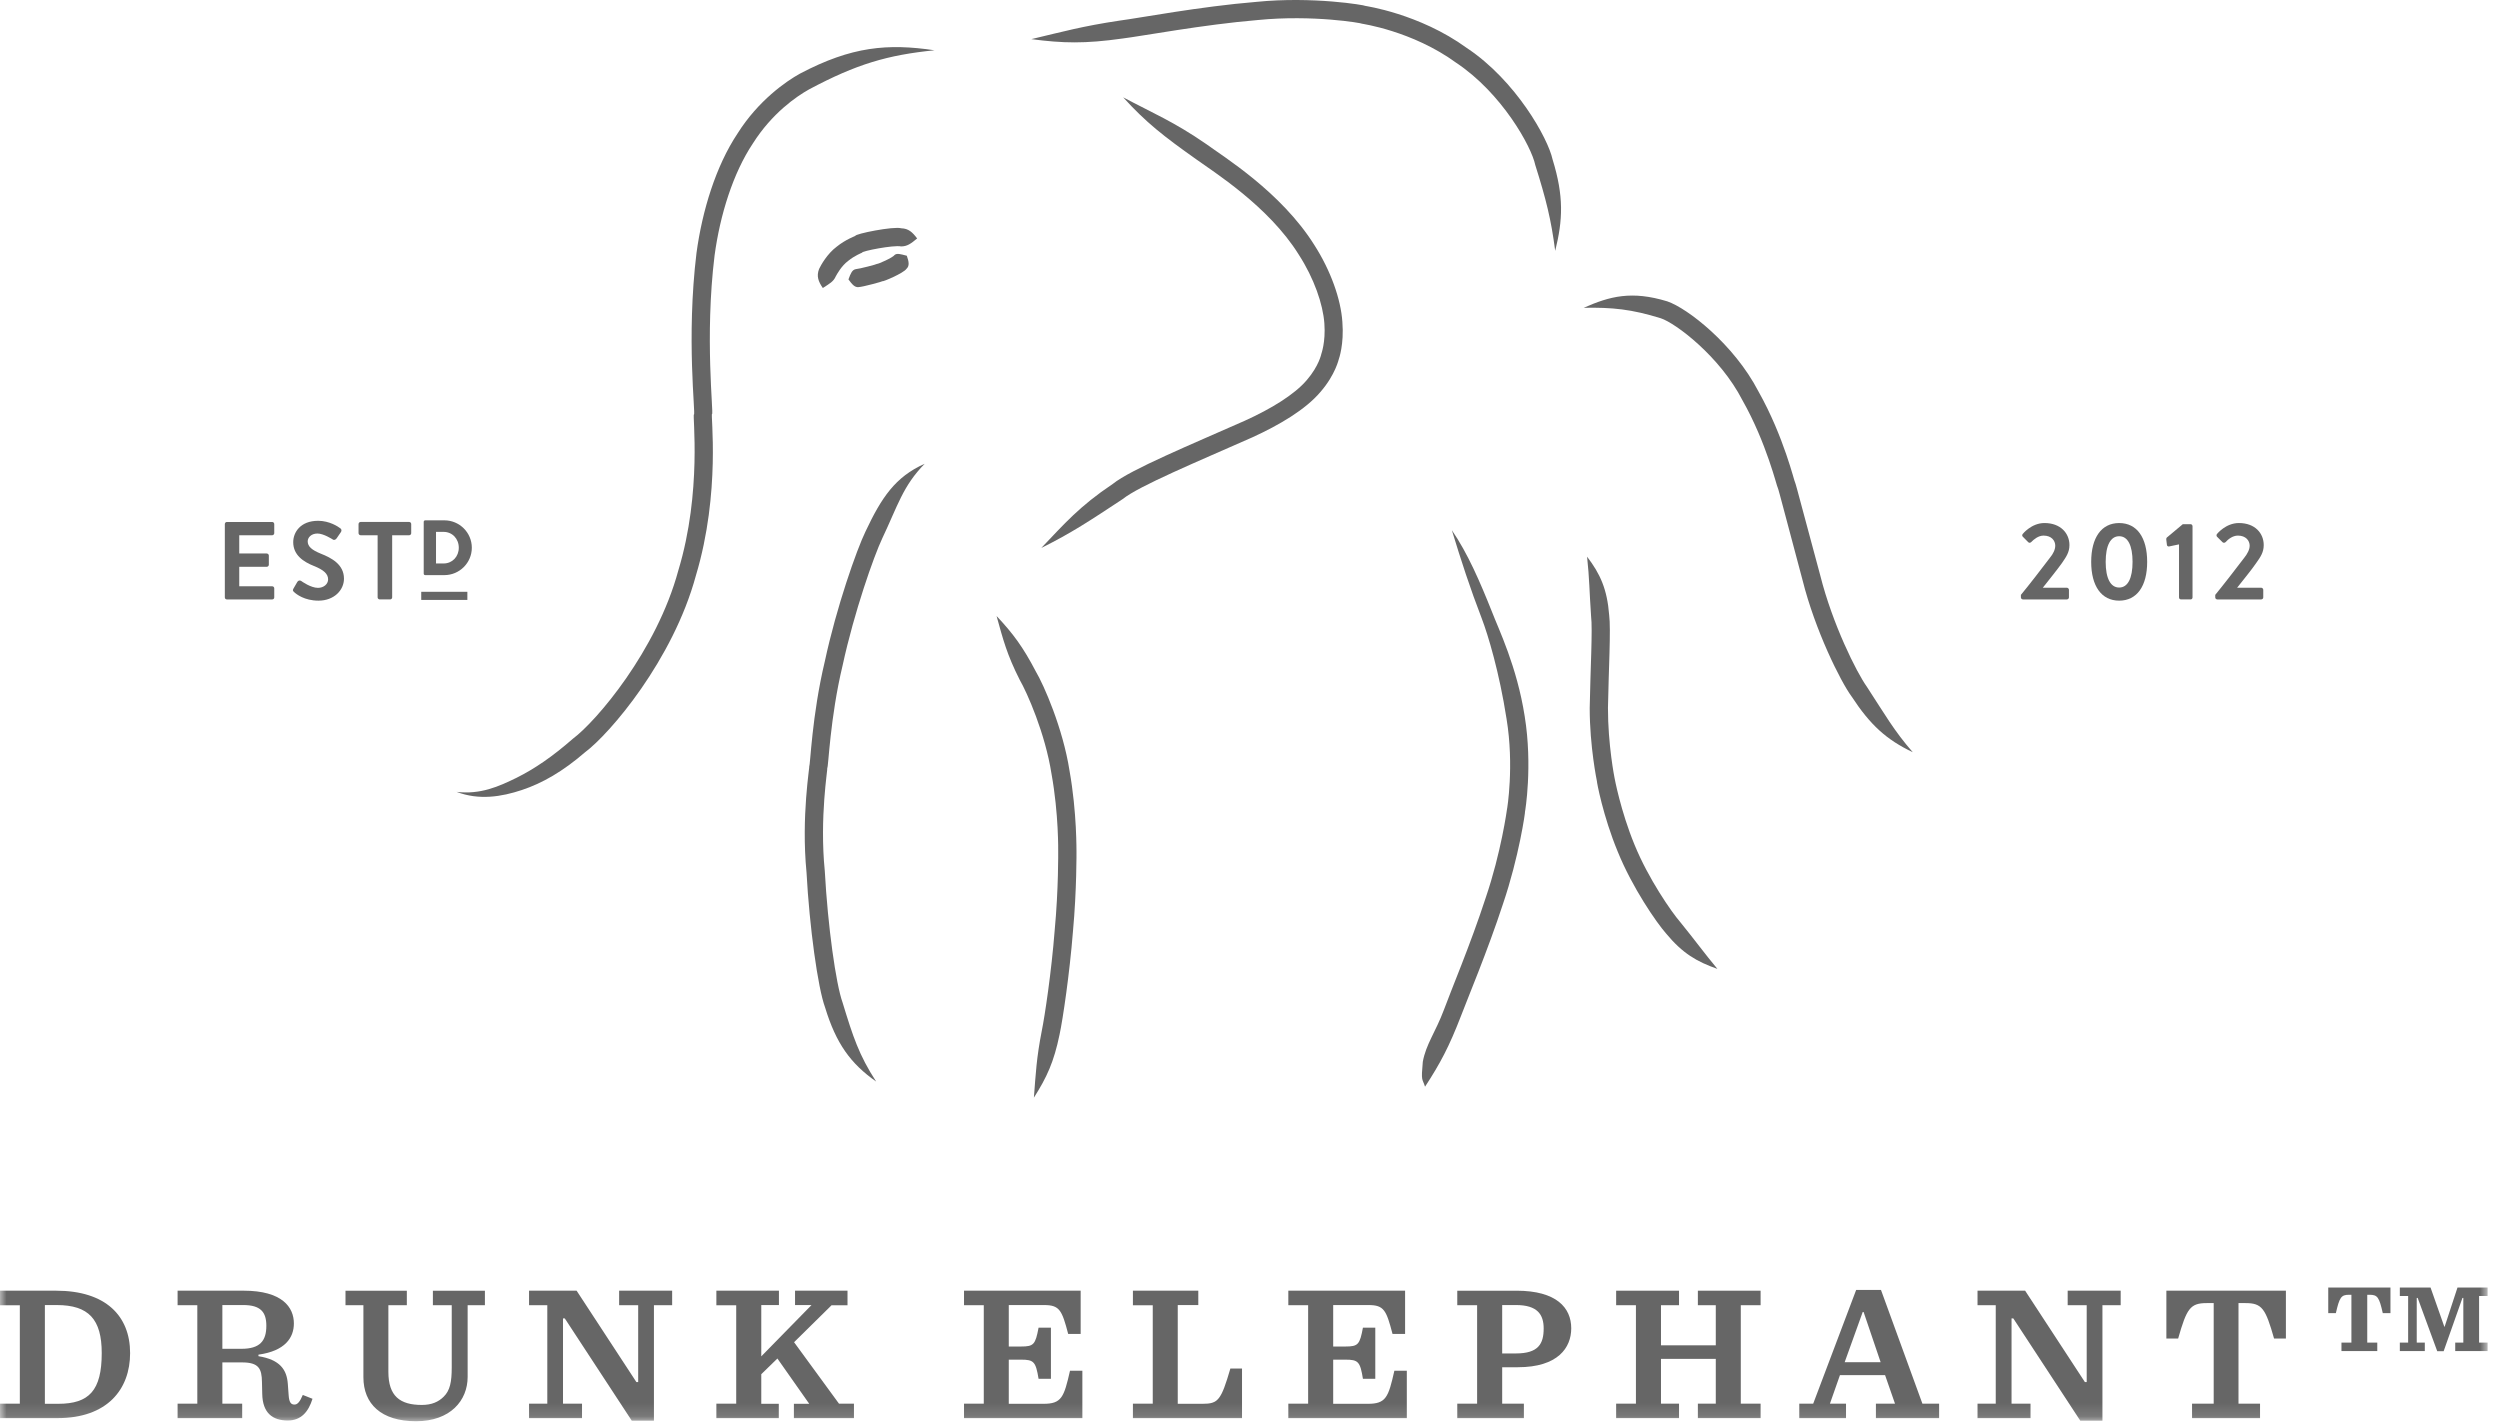 <?xml version="1.0" encoding="UTF-8"?>
<svg width="188px" height="107px" viewBox="0 0 188 107" version="1.1" xmlns="http://www.w3.org/2000/svg" xmlns:xlink="http://www.w3.org/1999/xlink">
    <title>Logo Copy 2</title>
    <defs>
        <polygon id="path-1" points="0 106.876 187.067 106.876 187.067 -0.001 0 -0.001"></polygon>
    </defs>
    <g id="Page-1" stroke="none" stroke-width="1" fill="none" fill-rule="evenodd">
        <g id="Home---Desktop" transform="translate(-656, -107)">
            <g id="Group-54" transform="translate(656, 107)">
                <path d="M63.804,21.011 C64.091,21.406 64.286,21.622 64.566,21.59 C64.883,21.581 66.391,21.164 66.381,21.141 C66.355,21.211 67.944,20.55 68.172,20.21 C68.401,19.996 68.355,19.69 68.192,19.232 C67.714,19.108 67.464,19.028 67.282,19.167 C67.154,19.371 66.009,19.872 65.955,19.843 C65.959,19.872 64.623,20.222 64.347,20.241 C64.083,20.294 63.973,20.548 63.804,21.011" id="Fill-1" fill="#666666"></path>
                <path d="M151.972,44.734 C152.524,44.07 153.581,42.706 154.142,41.959 C154.404,41.647 154.555,41.321 154.555,41.036 C154.555,40.661 154.278,40.277 153.675,40.277 C153.284,40.277 152.945,40.559 152.74,40.769 C152.671,40.834 152.581,40.834 152.52,40.769 L152.122,40.367 C152.065,40.324 152.045,40.22 152.112,40.151 C152.112,40.151 152.76,39.332 153.744,39.332 C154.945,39.332 155.622,40.094 155.622,40.991 C155.622,41.531 155.376,41.879 155.059,42.342 C154.697,42.849 154.063,43.632 153.62,44.196 L155.424,44.196 C155.504,44.196 155.585,44.273 155.585,44.351 L155.585,44.924 C155.585,45.011 155.504,45.078 155.424,45.078 L152.13,45.078 C152.045,45.078 151.972,45.011 151.972,44.924 L151.972,44.734 Z" id="Fill-3" fill="#666666"></path>
                <path d="M160.368,42.253 C160.368,41.015 160.01,40.324 159.362,40.324 C158.713,40.324 158.347,41.015 158.347,42.253 C158.347,43.492 158.713,44.183 159.362,44.183 C160.01,44.183 160.368,43.492 160.368,42.253 M157.258,42.253 C157.258,40.424 158.032,39.333 159.362,39.333 C160.697,39.333 161.467,40.424 161.467,42.253 C161.467,44.075 160.697,45.169 159.362,45.169 C158.032,45.169 157.258,44.075 157.258,42.253" id="Fill-5" fill="#666666"></path>
                <path d="M163.862,40.937 L163.12,41.092 C163.047,41.11 162.96,41.059 162.954,40.986 L162.903,40.574 C162.899,40.513 162.907,40.462 162.942,40.425 L164.147,39.419 L164.736,39.419 C164.817,39.419 164.878,39.496 164.878,39.574 L164.878,44.923 C164.878,45.01 164.817,45.076 164.736,45.076 L164.021,45.076 C163.915,45.076 163.862,45.01 163.862,44.923 L163.862,40.937 Z" id="Fill-7" fill="#666666"></path>
                <path d="M166.586,44.734 C167.135,44.07 168.189,42.706 168.756,41.959 C169.008,41.647 169.175,41.321 169.175,41.036 C169.175,40.661 168.892,40.277 168.289,40.277 C167.893,40.277 167.547,40.559 167.362,40.769 C167.287,40.834 167.198,40.834 167.128,40.769 L166.726,40.367 C166.677,40.324 166.657,40.22 166.722,40.151 C166.722,40.151 167.374,39.332 168.366,39.332 C169.567,39.332 170.232,40.094 170.232,40.991 C170.232,41.531 169.994,41.879 169.665,42.342 C169.319,42.849 168.677,43.632 168.232,44.196 L170.037,44.196 C170.124,44.196 170.197,44.273 170.197,44.351 L170.197,44.924 C170.197,45.011 170.124,45.078 170.037,45.078 L166.748,45.078 C166.657,45.078 166.586,45.011 166.586,44.924 L166.586,44.734 Z" id="Fill-9" fill="#666666"></path>
                <path d="M70.277,3.781 C66.763,3.261 64.056,3.481 60.15,5.541 C59.12,6.112 57.029,7.552 55.46,10.043 C53.83,12.496 52.81,15.834 52.377,19.019 C51.595,25.45 52.326,31.18 52.184,31.17 C52.058,31.156 52.81,36.955 51.011,42.895 C49.379,48.933 44.845,54.237 43.083,55.551 C41.539,56.9 40.216,57.805 38.848,58.488 C37.505,59.148 36.127,59.761 34.335,59.549 C36.029,60.197 37.718,59.916 39.238,59.411 C40.797,58.893 42.327,58.009 43.986,56.578 C45.874,55.172 50.613,49.619 52.33,43.286 C54.218,37.012 53.418,31.072 53.546,31.135 C53.68,31.135 52.981,25.342 53.737,19.206 C54.151,16.148 55.125,13.026 56.614,10.79 C58.057,8.512 59.888,7.255 60.843,6.721 C64.416,4.816 66.751,4.135 70.277,3.781" id="Fill-11" fill="#666666"></path>
                <path d="M77.556,2.943 C79.942,3.257 81.596,3.293 84.399,2.898 C85.925,2.71 90.455,1.853 94.588,1.506 C98.746,1.094 102.435,1.744 102.417,1.781 C102.384,1.787 106.193,2.307 109.511,4.724 C112.934,7.004 115.163,11.014 115.452,12.408 C116.269,15.004 116.644,16.496 116.951,18.864 C117.526,16.549 117.612,14.766 116.752,11.984 C116.411,10.409 113.998,6.06 110.302,3.607 C106.713,1.003 102.624,0.446 102.669,0.442 C102.687,0.398 98.746,-0.289 94.477,0.141 C90.225,0.491 85.709,1.353 84.197,1.549 C81.417,1.963 79.893,2.388 77.556,2.943" id="Fill-13" fill="#666666"></path>
                <path d="M84.462,7.319 C86.175,9.208 87.519,10.255 89.941,11.969 C91.223,12.9 95.398,15.5 97.664,19.143 C98.826,20.943 99.487,22.879 99.592,24.311 C99.7,25.75 99.354,26.626 99.365,26.612 C99.365,26.602 99.2,27.502 98.271,28.582 C97.347,29.668 95.597,30.74 93.595,31.645 C89.604,33.414 85.019,35.309 83.684,36.389 C81.152,38.086 80.05,39.384 78.306,41.206 C80.572,40.083 82.005,39.128 84.43,37.528 C85.659,36.538 90.059,34.712 94.178,32.888 C96.217,31.957 98.176,30.799 99.296,29.477 C100.438,28.165 100.682,26.975 100.682,26.997 C100.682,26.997 101.084,25.903 100.946,24.203 C100.834,22.508 100.072,20.346 98.83,18.412 C96.324,14.424 91.983,11.771 90.723,10.842 C88.269,9.146 86.665,8.492 84.462,7.319" id="Fill-15" fill="#666666"></path>
                <path d="M61.877,21.659 C62.395,21.32 62.676,21.176 62.842,20.795 C62.95,20.599 63.277,19.998 63.779,19.621 C64.265,19.219 64.838,19.004 64.828,19.001 C64.779,18.883 67.224,18.409 67.76,18.531 C68.23,18.531 68.502,18.319 68.97,17.932 C68.61,17.453 68.315,17.186 67.781,17.168 C67.204,16.998 64.297,17.583 64.314,17.742 C64.322,17.748 63.594,18.005 62.917,18.553 C62.212,19.077 61.729,19.941 61.597,20.222 C61.385,20.766 61.538,21.17 61.877,21.659" id="Fill-17" fill="#666666"></path>
                <path d="M69.537,34.876 C67.32,35.855 66.277,37.444 65.095,39.95 C64.422,41.334 62.902,45.65 62.028,49.729 C61.048,53.819 60.933,57.636 60.855,57.607 C60.912,57.583 60.24,61.381 60.65,65.605 C60.872,69.707 61.502,74.286 62.046,75.758 C62.875,78.48 63.965,79.982 65.887,81.333 C64.599,79.356 64.14,77.946 63.361,75.387 C62.863,74.011 62.249,69.642 62.024,65.497 C61.619,61.455 62.266,57.76 62.211,57.748 C62.298,57.748 62.414,53.995 63.365,50.037 C64.233,46.023 65.719,41.811 66.345,40.488 C67.501,38.055 67.893,36.545 69.537,34.876" id="Fill-19" fill="#666666"></path>
                <path d="M74.943,46.326 C75.431,48.085 75.713,49.208 76.686,51.131 C77.237,52.083 78.597,55.146 79.074,58.198 C79.621,61.212 79.576,64.045 79.576,64.045 C79.576,64.045 79.605,66.849 79.312,69.962 C79.07,73.076 78.566,76.426 78.341,77.524 C77.942,79.562 77.888,80.738 77.749,82.543 C78.719,81.019 79.253,79.87 79.682,77.783 C79.926,76.646 80.434,73.219 80.684,70.072 C80.975,66.932 80.952,64.03 80.952,64.03 C80.944,64.036 80.993,61.125 80.428,57.956 C79.93,54.765 78.491,51.496 77.888,50.486 C76.942,48.67 76.182,47.639 74.943,46.326" id="Fill-21" fill="#666666"></path>
                <path d="M109.179,39.871 C109.888,42.192 110.553,44.242 111.433,46.522 C111.9,47.749 112.746,50.533 113.294,54.066 C113.874,57.587 113.335,60.858 113.327,60.85 C113.327,60.85 112.892,64.092 111.719,67.531 C110.597,70.983 109.041,74.67 108.584,75.935 C107.951,77.622 107.23,78.533 106.994,79.85 C106.854,81.37 106.956,81.07 107.163,81.72 C108.313,79.957 108.978,78.7 109.858,76.42 C110.325,75.181 111.878,71.487 113.03,67.959 C114.227,64.434 114.711,61.031 114.682,61.027 C114.686,61.043 115.266,57.612 114.656,53.854 C114.069,50.111 112.685,47.289 112.209,46.039 C111.291,43.737 110.368,41.601 109.179,39.871" id="Fill-23" fill="#666666"></path>
                <path d="M119.094,23.147 C121.246,23.106 122.691,23.253 124.884,23.931 C126.006,24.294 129.347,26.813 131.03,30.097 C132.853,33.311 133.641,36.687 133.68,36.657 C133.716,36.651 134.562,39.95 135.557,43.646 C136.49,47.375 138.397,51.229 139.238,52.372 C140.654,54.536 141.872,55.63 143.839,56.566 C142.414,54.931 141.748,53.727 140.388,51.644 C139.61,50.554 137.805,46.937 136.885,43.277 C135.895,39.65 135.021,36.266 134.988,36.272 C134.948,36.3 134.163,32.859 132.231,29.427 C130.394,25.891 126.898,23.177 125.38,22.662 C122.703,21.847 121.07,22.272 119.094,23.147" id="Fill-25" fill="#666666"></path>
                <path d="M119.348,41.861 C119.527,43.501 119.523,44.504 119.649,46.337 C119.773,47.322 119.596,50.334 119.546,53.245 C119.546,56.151 120.088,58.747 120.088,58.747 C120.064,58.739 120.539,61.358 121.657,64.052 C122.757,66.764 124.571,69.382 125.281,70.189 C126.537,71.705 127.597,72.313 129.148,72.861 C128.091,71.587 127.498,70.748 126.345,69.329 C125.705,68.594 123.958,66.079 122.919,63.53 C121.866,60.977 121.411,58.487 121.411,58.487 C121.411,58.487 120.915,56.007 120.919,53.235 C120.966,50.476 121.149,47.314 121.009,46.246 C120.854,44.298 120.342,43.165 119.348,41.861" id="Fill-27" fill="#666666"></path>
                <path d="M16.907,39.413 C16.907,39.326 16.97,39.252 17.063,39.252 L20.467,39.252 C20.559,39.252 20.624,39.326 20.624,39.413 L20.624,40.094 C20.624,40.172 20.559,40.251 20.467,40.251 L17.992,40.251 L17.992,41.622 L20.053,41.622 C20.136,41.622 20.217,41.692 20.217,41.777 L20.217,42.468 C20.217,42.558 20.136,42.625 20.053,42.625 L17.992,42.625 L17.992,44.088 L20.467,44.088 C20.559,44.088 20.624,44.163 20.624,44.241 L20.624,44.924 C20.624,45.011 20.559,45.078 20.467,45.078 L17.063,45.078 C16.97,45.078 16.907,45.011 16.907,44.924 L16.907,39.413 Z" id="Fill-29" fill="#666666"></path>
                <path d="M22.062,44.272 L22.363,43.753 C22.436,43.634 22.574,43.634 22.654,43.691 C22.692,43.72 23.369,44.207 23.91,44.207 C24.34,44.207 24.674,43.926 24.674,43.569 C24.674,43.145 24.318,42.848 23.615,42.565 C22.83,42.253 22.05,41.752 22.05,40.771 C22.05,40.03 22.593,39.164 23.924,39.164 C24.771,39.164 25.426,39.6 25.59,39.728 C25.68,39.777 25.706,39.912 25.645,40.001 L25.32,40.476 C25.253,40.574 25.137,40.643 25.035,40.574 C24.968,40.535 24.328,40.121 23.873,40.121 C23.393,40.121 23.139,40.433 23.139,40.708 C23.139,41.093 23.444,41.36 24.123,41.635 C24.94,41.959 25.867,42.449 25.867,43.518 C25.867,44.374 25.127,45.169 23.95,45.169 C22.895,45.169 22.278,44.682 22.107,44.515 C22.03,44.441 21.993,44.401 22.062,44.272" id="Fill-31" fill="#666666"></path>
                <path d="M28.397,40.251 L27.121,40.251 C27.031,40.251 26.962,40.172 26.962,40.094 L26.962,39.412 C26.962,39.326 27.031,39.251 27.121,39.251 L30.765,39.251 C30.864,39.251 30.923,39.326 30.923,39.412 L30.923,40.094 C30.923,40.172 30.864,40.251 30.765,40.251 L29.491,40.251 L29.491,44.924 C29.491,45.01 29.419,45.077 29.334,45.077 L28.558,45.077 C28.478,45.077 28.397,45.01 28.397,44.924 L28.397,40.251 Z" id="Fill-33" fill="#666666"></path>
                <path d="M33.357,42.373 C34.019,42.373 34.501,41.855 34.501,41.189 C34.501,40.52 34.019,39.997 33.357,39.997 L32.788,39.997 L32.788,42.373 L33.357,42.373 Z M31.863,39.247 C31.863,39.182 31.91,39.129 31.975,39.129 L33.414,39.129 C34.552,39.129 35.481,40.05 35.481,41.189 C35.481,42.326 34.552,43.249 33.414,43.249 L31.975,43.249 C31.91,43.249 31.863,43.2 31.863,43.137 L31.863,39.247 Z" id="Fill-35" fill="#666666"></path>
                <mask id="mask-2" fill="white">
                    <use xlink:href="#path-1"></use>
                </mask>
                <g id="Clip-38"></g>
                <polygon id="Fill-37" fill="#666666" mask="url(#mask-2)" points="31.677 45.114 35.146 45.114 35.146 44.503 31.677 44.503"></polygon>
                <path d="M176.078,100.966 L176.826,100.966 L176.826,97.367 L176.641,97.367 C176.054,97.367 175.928,97.565 175.657,98.747 L175.084,98.747 L175.084,96.823 L179.762,96.823 L179.762,98.747 L179.185,98.747 C178.917,97.565 178.795,97.367 178.202,97.367 L178.017,97.367 L178.017,100.966 L178.771,100.966 L178.771,101.602 L176.078,101.602 L176.078,100.966 Z" id="Fill-39" fill="#666666" mask="url(#mask-2)"></path>
                <polygon id="Fill-40" fill="#666666" mask="url(#mask-2)" points="180.467 100.966 181.092 100.966 181.092 97.457 180.467 97.457 180.467 96.823 182.777 96.823 183.814 99.77 183.836 99.77 184.803 96.823 187.069 96.823 187.069 97.457 186.427 97.457 186.427 100.966 187.069 100.966 187.069 101.602 184.633 101.602 184.633 100.966 185.242 100.966 185.242 97.606 185.175 97.606 183.763 101.608 183.279 101.608 181.81 97.606 181.739 97.606 181.739 100.966 182.346 100.966 182.346 101.602 180.467 101.602"></polygon>
                <path d="M4.381,105.566 C6.703,105.566 7.65,104.563 7.65,101.753 C7.65,99.218 6.677,98.14 4.265,98.14 L3.375,98.14 L3.375,105.566 L4.381,105.566 Z M-0.001,105.555 L1.491,105.555 L1.491,98.154 L-0.001,98.154 L-0.001,97.06 L4.22,97.06 C7.947,97.06 9.784,98.955 9.784,101.753 C9.784,104.473 8.075,106.643 4.324,106.643 L-0.001,106.643 L-0.001,105.555 Z" id="Fill-41" fill="#666666" mask="url(#mask-2)"></path>
                <path d="M18.157,101.43 C19.539,101.43 20.029,100.847 20.029,99.7 C20.029,98.679 19.612,98.139 18.285,98.139 L16.722,98.139 L16.722,101.43 L18.157,101.43 Z M16.722,105.556 L18.212,105.556 L18.212,106.642 L13.355,106.642 L13.355,105.556 L14.838,105.556 L14.838,98.153 L13.355,98.153 L13.355,97.059 L18.316,97.059 C21.232,97.059 22.1,98.312 22.1,99.523 C22.1,100.588 21.449,101.591 19.435,101.87 L19.435,101.986 C21.061,102.247 21.567,103.003 21.644,104.067 L21.707,104.925 C21.744,105.452 21.878,105.624 22.142,105.624 C22.372,105.624 22.551,105.422 22.77,104.9 L23.5,105.188 C23.203,106.151 22.654,106.822 21.644,106.822 C20.492,106.822 19.748,106.255 19.72,104.821 L19.7,103.932 C19.687,102.917 19.456,102.453 18.202,102.453 L16.722,102.453 L16.722,105.556 Z" id="Fill-42" fill="#666666" mask="url(#mask-2)"></path>
                <path d="M27.328,103.566 L27.328,98.153 L25.981,98.153 L25.981,97.061 L30.594,97.061 L30.594,98.153 L29.206,98.153 L29.206,103.164 C29.206,104.986 30.076,105.652 31.72,105.652 C32.466,105.652 32.974,105.422 33.368,105.029 C33.844,104.564 33.97,103.908 33.97,102.844 L33.97,98.153 L32.553,98.153 L32.553,97.061 L36.465,97.061 L36.465,98.153 L35.167,98.153 L35.167,103.545 C35.167,105.318 33.866,106.877 31.285,106.877 C28.655,106.877 27.328,105.567 27.328,103.566" id="Fill-43" fill="#666666" mask="url(#mask-2)"></path>
                <polygon id="Fill-44" fill="#666666" mask="url(#mask-2)" points="42.47 99.142 42.338 99.142 42.338 105.556 43.768 105.556 43.768 106.642 39.785 106.642 39.785 105.556 41.157 105.556 41.157 98.153 39.785 98.153 39.785 97.059 43.36 97.059 47.857 103.932 47.991 103.932 47.991 98.153 46.559 98.153 46.559 97.059 50.546 97.059 50.546 98.153 49.176 98.153 49.176 106.834 47.508 106.834"></polygon>
                <polygon id="Fill-45" fill="#666666" mask="url(#mask-2)" points="57.248 105.566 58.565 105.566 58.565 106.643 53.871 106.643 53.871 105.555 55.363 105.555 55.363 98.154 53.871 98.154 53.871 97.06 58.576 97.06 58.576 98.14 57.248 98.14 57.248 101.997 61.026 98.14 59.787 98.14 59.787 97.06 63.733 97.06 63.733 98.154 62.534 98.154 59.714 100.934 63.091 105.555 64.217 105.555 64.217 106.643 59.701 106.643 59.701 105.566 60.854 105.566 58.46 102.16 57.248 103.34"></polygon>
                <path d="M72.494,105.555 L73.98,105.555 L73.98,98.152 L72.494,98.152 L72.494,97.06 L81.266,97.06 L81.266,100.312 L80.327,100.312 C79.861,98.533 79.682,98.14 78.52,98.14 L75.86,98.14 L75.86,101.258 L76.782,101.258 C77.74,101.258 77.861,101.109 78.101,99.839 L79.03,99.839 L79.03,103.687 L78.101,103.687 C77.888,102.391 77.74,102.246 76.782,102.246 L75.86,102.246 L75.86,105.567 L78.457,105.567 C79.831,105.567 80.008,105.088 80.465,103.077 L81.394,103.077 L81.394,106.643 L72.494,106.643 L72.494,105.555 Z" id="Fill-46" fill="#666666" mask="url(#mask-2)"></path>
                <path d="M90.112,97.06 L90.112,98.14 L88.567,98.14 L88.567,105.566 L90.433,105.566 C91.609,105.566 91.825,105.303 92.524,102.915 L93.4,102.915 L93.4,106.642 L85.195,106.642 L85.195,105.554 L86.687,105.554 L86.687,98.154 L85.195,98.154 L85.195,97.06 L90.112,97.06 Z" id="Fill-47" fill="#666666" mask="url(#mask-2)"></path>
                <path d="M96.882,105.555 L98.372,105.555 L98.372,98.152 L96.882,98.152 L96.882,97.06 L105.663,97.06 L105.663,100.312 L104.718,100.312 C104.251,98.533 104.08,98.14 102.914,98.14 L100.256,98.14 L100.256,101.258 L101.174,101.258 C102.137,101.258 102.255,101.109 102.493,99.839 L103.422,99.839 L103.422,103.687 L102.493,103.687 C102.284,102.391 102.137,102.246 101.174,102.246 L100.256,102.246 L100.256,105.567 L102.853,105.567 C104.225,105.567 104.405,105.088 104.857,103.077 L105.793,103.077 L105.793,106.643 L96.882,106.643 L96.882,105.555 Z" id="Fill-48" fill="#666666" mask="url(#mask-2)"></path>
                <path d="M113.997,101.779 C115.69,101.779 116.084,101.051 116.084,99.902 C116.084,98.869 115.633,98.139 113.997,98.139 L112.964,98.139 L112.964,101.779 L113.997,101.779 Z M109.587,105.555 L111.079,105.555 L111.079,98.152 L109.587,98.152 L109.587,97.061 L114.042,97.061 C117.047,97.061 118.157,98.343 118.157,99.89 C118.157,101.341 117.167,102.816 114.137,102.816 L112.964,102.816 L112.964,105.555 L114.596,105.555 L114.596,106.643 L109.587,106.643 L109.587,105.555 Z" id="Fill-49" fill="#666666" mask="url(#mask-2)"></path>
                <polygon id="Fill-50" fill="#666666" mask="url(#mask-2)" points="121.534 105.555 123.022 105.555 123.022 98.152 121.534 98.152 121.534 97.06 126.263 97.06 126.263 98.152 124.906 98.152 124.906 101.168 129.027 101.168 129.027 98.152 127.68 98.152 127.68 97.06 132.397 97.06 132.397 98.152 130.907 98.152 130.907 105.555 132.397 105.555 132.397 106.643 127.68 106.643 127.68 105.555 129.027 105.555 129.027 102.187 124.906 102.187 124.906 105.555 126.263 105.555 126.263 106.643 121.534 106.643"></polygon>
                <path d="M138.72,102.435 L141.423,102.435 L140.143,98.663 L140.076,98.663 L138.72,102.435 Z M141.758,103.411 L138.364,103.411 L137.611,105.555 L138.82,105.555 L138.82,106.643 L135.306,106.643 L135.306,105.555 L136.353,105.555 L139.584,97.001 L141.449,97.001 L144.565,105.555 L145.821,105.555 L145.821,106.643 L141.069,106.643 L141.069,105.555 L142.504,105.555 L141.758,103.411 Z" id="Fill-51" fill="#666666" mask="url(#mask-2)"></path>
                <polygon id="Fill-52" fill="#666666" mask="url(#mask-2)" points="151.399 99.142 151.268 99.142 151.268 105.556 152.695 105.556 152.695 106.642 148.71 106.642 148.71 105.556 150.08 105.556 150.08 98.153 148.71 98.153 148.71 97.059 152.289 97.059 156.784 103.932 156.92 103.932 156.92 98.153 155.489 98.153 155.489 97.059 159.475 97.059 159.475 98.153 158.103 98.153 158.103 106.834 156.437 106.834"></polygon>
                <path d="M164.842,105.555 L166.47,105.555 L166.47,97.993 L165.941,97.993 C164.706,97.993 164.439,98.399 163.797,100.658 L162.911,100.658 L162.911,97.06 L171.9,97.06 L171.9,100.658 L171.01,100.658 C170.367,98.399 170.107,97.993 168.862,97.993 L168.335,97.993 L168.335,105.555 L169.955,105.555 L169.955,106.643 L164.842,106.643 L164.842,105.555 Z" id="Fill-53" fill="#666666" mask="url(#mask-2)"></path>
            </g>
        </g>
    </g>
</svg>